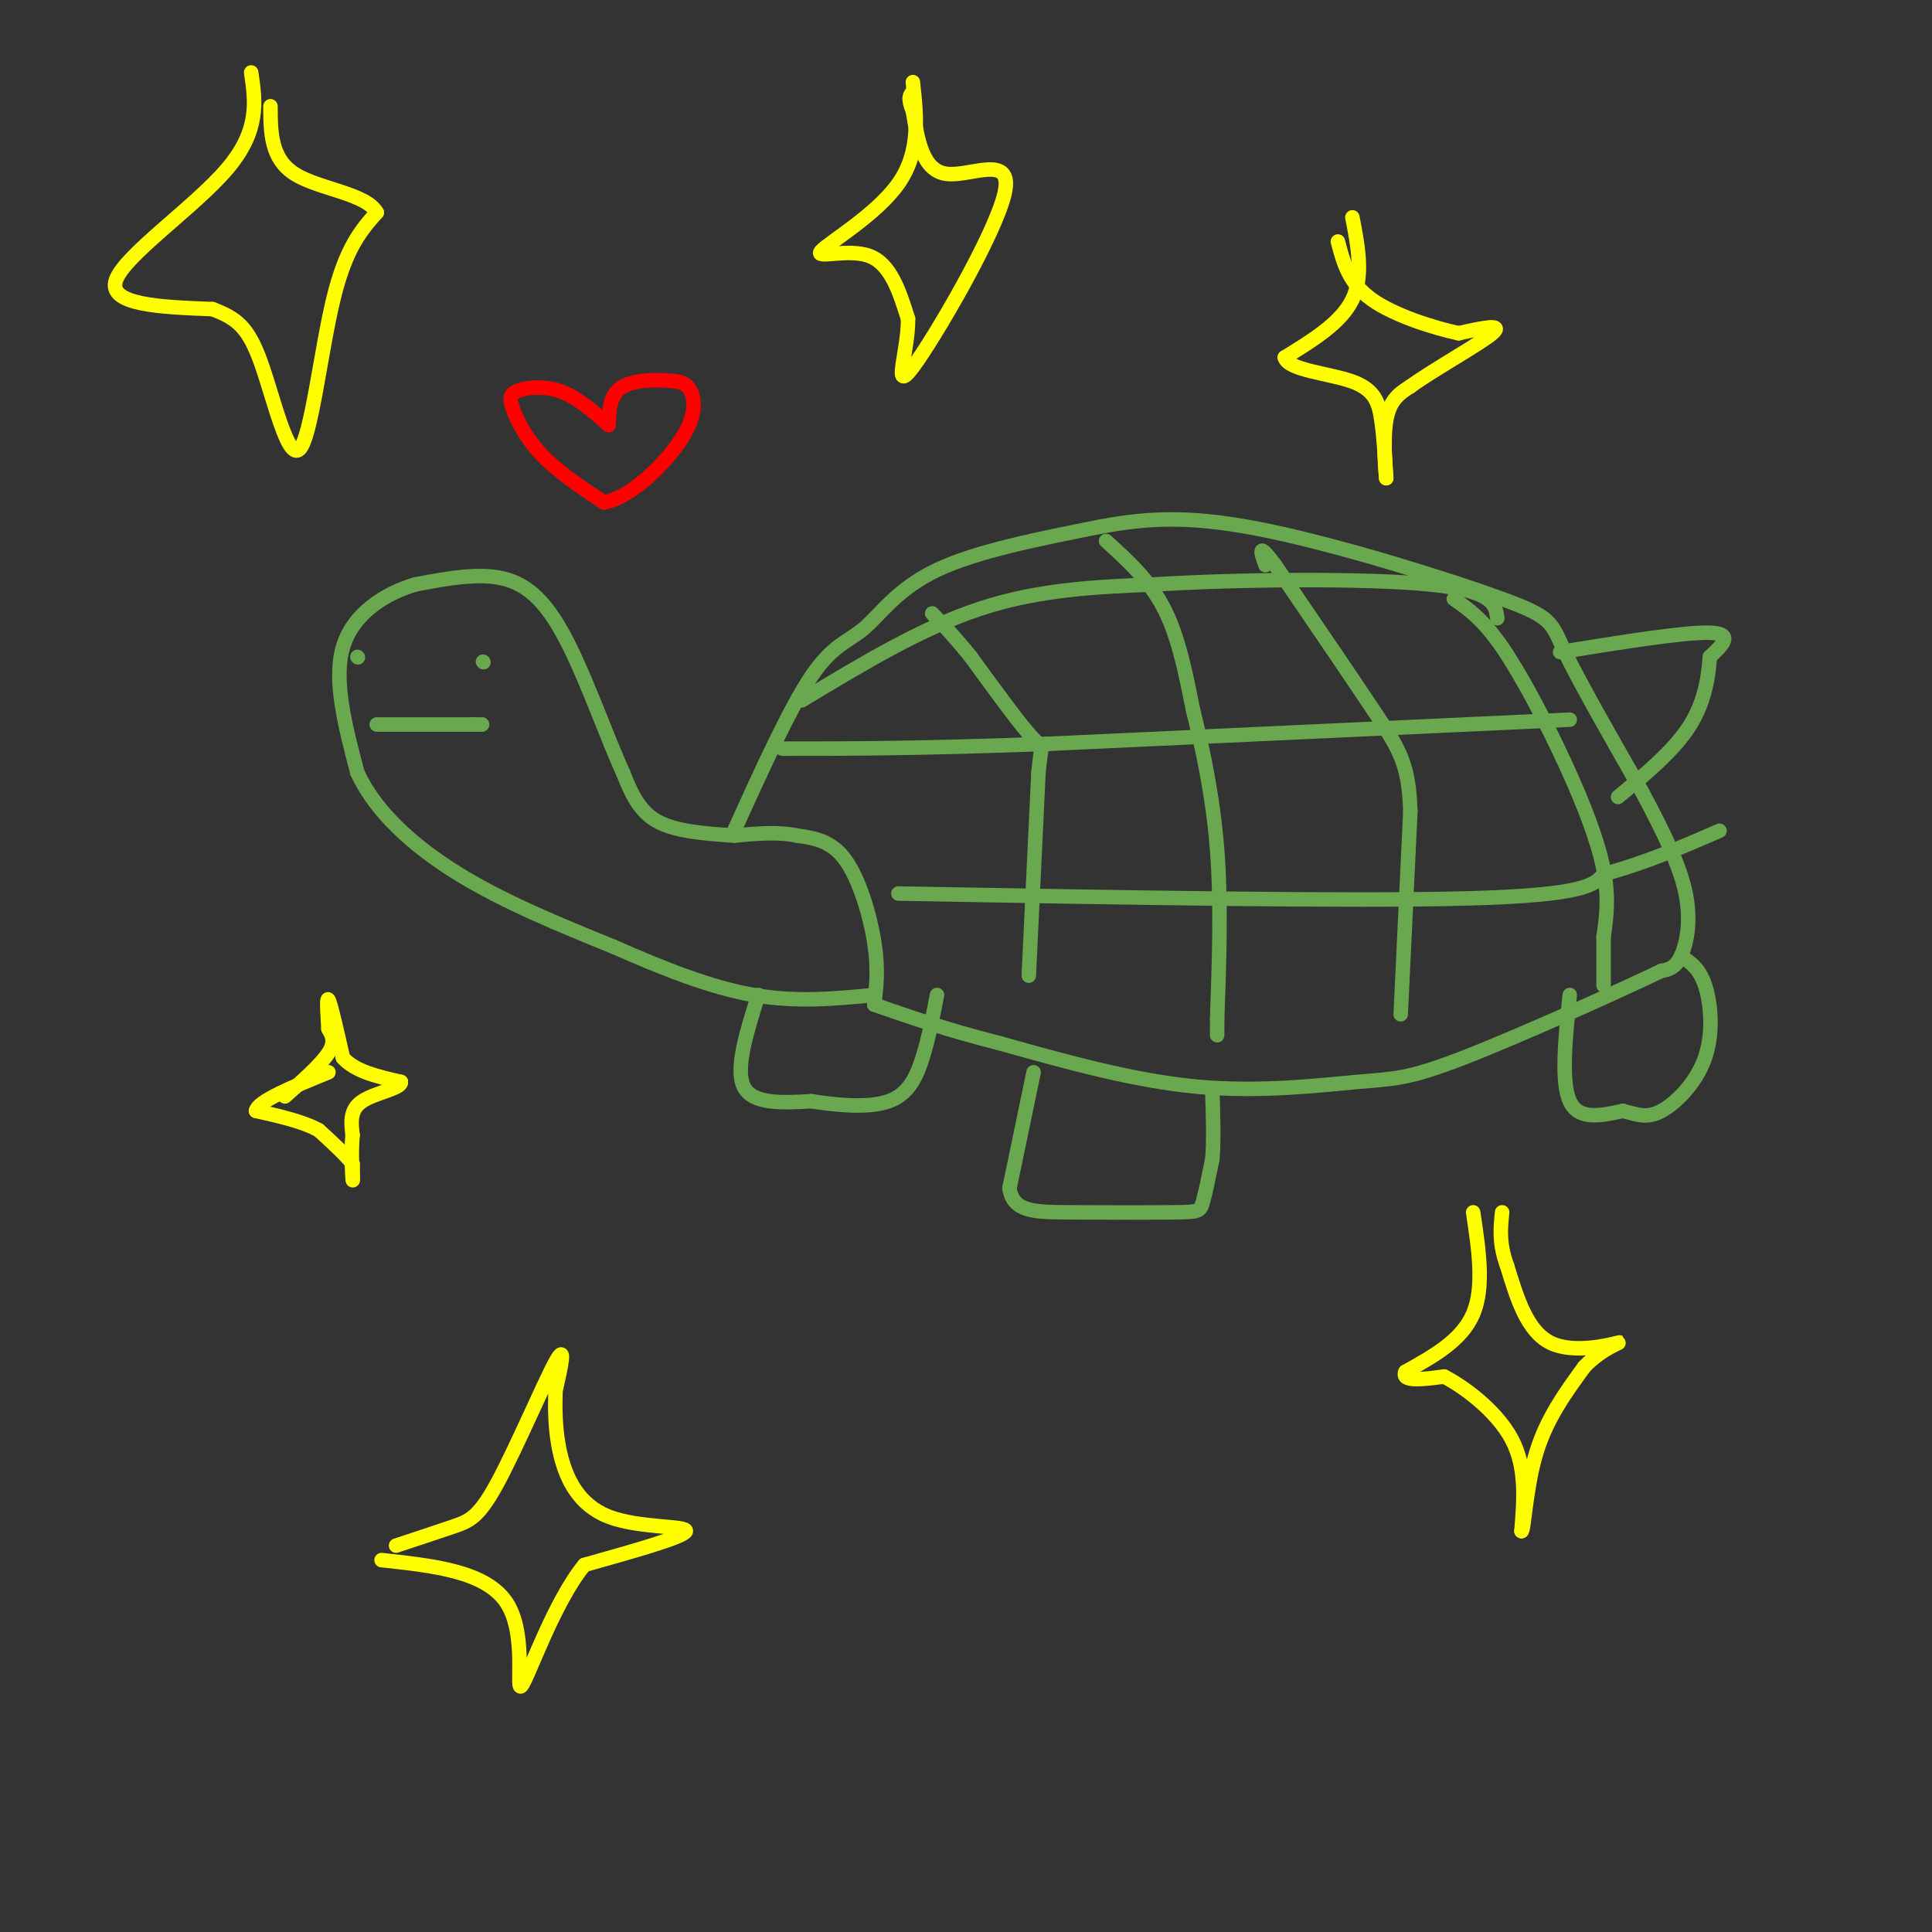 <svg viewBox='0 0 400 400' version='1.1' xmlns='http://www.w3.org/2000/svg' xmlns:xlink='http://www.w3.org/1999/xlink'><rect x="0" y="0" width="400" height="400" fill="#333333" stroke="none"/><g fill='none' stroke='rgb(106,168,79)' stroke-width='3' stroke-linecap='round' stroke-linejoin='round'><path d='M152,172c5.762,-12.696 11.524,-25.393 16,-32c4.476,-6.607 7.667,-7.125 11,-10c3.333,-2.875 6.810,-8.107 15,-12c8.190,-3.893 21.095,-6.446 34,-9'/><path d='M228,109c10.434,-1.931 19.518,-2.260 35,1c15.482,3.260 37.360,10.108 48,14c10.640,3.892 10.040,4.826 13,11c2.960,6.174 9.480,17.587 16,29'/><path d='M340,164c4.524,8.500 7.833,15.250 9,21c1.167,5.750 0.190,10.500 -1,13c-1.190,2.500 -2.595,2.750 -4,3'/><path d='M344,201c-8.967,4.282 -29.383,13.488 -41,18c-11.617,4.512 -14.435,4.330 -22,5c-7.565,0.670 -19.876,2.191 -33,1c-13.124,-1.191 -27.062,-5.096 -41,-9'/><path d='M207,216c-11.167,-2.833 -18.583,-5.417 -26,-8'/><path d='M181,208c0.444,-3.711 0.889,-7.422 0,-13c-0.889,-5.578 -3.111,-13.022 -6,-17c-2.889,-3.978 -6.444,-4.489 -10,-5'/><path d='M165,173c-3.833,-0.833 -8.417,-0.417 -13,0'/><path d='M152,173c-6.083,-0.417 -12.167,-0.833 -16,-3c-3.833,-2.167 -5.417,-6.083 -7,-10'/><path d='M129,160c-3.024,-6.583 -7.083,-18.042 -11,-26c-3.917,-7.958 -7.690,-12.417 -13,-14c-5.310,-1.583 -12.155,-0.292 -19,1'/><path d='M86,121c-6.422,1.889 -12.978,6.111 -15,13c-2.022,6.889 0.489,16.444 3,26'/><path d='M74,160c3.711,8.044 11.489,15.156 21,21c9.511,5.844 20.756,10.422 32,15'/><path d='M127,196c10.311,4.556 20.089,8.444 29,10c8.911,1.556 16.956,0.778 25,0'/><path d='M78,150c0.000,0.000 20.000,0.000 20,0'/><path d='M98,150c3.500,0.000 2.250,0.000 1,0'/><path d='M74,136c0.000,0.000 0.100,0.100 0.1,0.1'/><path d='M100,137c0.000,0.000 0.100,0.100 0.1,0.1'/><path d='M213,202c0.000,0.000 2.000,-42.000 2,-42'/><path d='M215,160c0.667,-7.333 1.333,-4.667 -1,-7c-2.333,-2.333 -7.667,-9.667 -13,-17'/><path d='M201,136c-3.500,-4.333 -5.750,-6.667 -8,-9'/><path d='M229,112c4.500,4.083 9.000,8.167 12,14c3.000,5.833 4.500,13.417 6,21'/><path d='M247,147c2.044,8.156 4.156,18.044 5,29c0.844,10.956 0.422,22.978 0,35'/><path d='M252,211c0.000,5.833 0.000,2.917 0,0'/><path d='M290,210c0.000,0.000 2.000,-42.000 2,-42'/><path d='M292,168c-0.311,-9.600 -2.089,-12.600 -7,-20c-4.911,-7.400 -12.956,-19.200 -21,-31'/><path d='M264,117c-3.833,-5.167 -2.917,-2.583 -2,0'/><path d='M301,124c2.994,2.083 5.988,4.167 10,10c4.012,5.833 9.042,15.417 13,24c3.958,8.583 6.845,16.167 8,22c1.155,5.833 0.577,9.917 0,14'/><path d='M332,194c0.000,4.000 0.000,7.000 0,10'/><path d='M166,145c12.417,-7.500 24.833,-15.000 37,-19c12.167,-4.000 24.083,-4.500 36,-5'/><path d='M239,121c17.644,-1.089 43.756,-1.311 57,0c13.244,1.311 13.622,4.156 14,7'/><path d='M325,149c0.000,0.000 -108.000,5.000 -108,5'/><path d='M217,154c-27.167,1.000 -41.083,1.000 -55,1'/><path d='M186,185c46.833,0.833 93.667,1.667 118,1c24.333,-0.667 26.167,-2.833 28,-5'/><path d='M332,181c8.667,-2.333 16.333,-5.667 24,-9'/><path d='M214,222c0.000,0.000 -5.000,24.000 -5,24'/><path d='M209,246c0.700,4.842 4.951,4.947 12,5c7.049,0.053 16.898,0.053 22,0c5.102,-0.053 5.458,-0.158 6,-2c0.542,-1.842 1.271,-5.421 2,-9'/><path d='M251,240c0.333,-3.833 0.167,-8.917 0,-14'/><path d='M157,206c-2.417,7.667 -4.833,15.333 -3,19c1.833,3.667 7.917,3.333 14,3'/><path d='M168,228c5.405,0.845 11.917,1.458 16,0c4.083,-1.458 5.738,-4.988 7,-9c1.262,-4.012 2.131,-8.506 3,-13'/><path d='M325,206c-0.917,9.000 -1.833,18.000 0,22c1.833,4.000 6.417,3.000 11,2'/><path d='M336,230c2.984,0.756 4.944,1.646 8,0c3.056,-1.646 7.207,-5.828 9,-11c1.793,-5.172 1.226,-11.335 0,-15c-1.226,-3.665 -3.113,-4.833 -5,-6'/><path d='M323,135c12.917,-2.083 25.833,-4.167 31,-4c5.167,0.167 2.583,2.583 0,5'/><path d='M354,136c-0.222,3.222 -0.778,8.778 -4,14c-3.222,5.222 -9.111,10.111 -15,15'/></g>
<g fill='none' stroke='rgb(255,0,0)' stroke-width='3' stroke-linecap='round' stroke-linejoin='round'><path d='M126,88c-3.244,-2.889 -6.489,-5.778 -10,-7c-3.511,-1.222 -7.289,-0.778 -9,0c-1.711,0.778 -1.356,1.889 -1,3'/><path d='M106,84c0.600,2.244 2.600,6.356 6,10c3.400,3.644 8.200,6.822 13,10'/><path d='M125,104c5.476,-0.821 12.667,-7.875 16,-13c3.333,-5.125 2.810,-8.321 2,-10c-0.810,-1.679 -1.905,-1.839 -3,-2'/><path d='M140,79c-2.778,-0.444 -8.222,-0.556 -11,1c-2.778,1.556 -2.889,4.778 -3,8'/></g>
<g fill='none' stroke='rgb(255,255,0)' stroke-width='3' stroke-linecap='round' stroke-linejoin='round'><path d='M59,227c3.750,-3.333 7.500,-6.667 9,-9c1.500,-2.333 0.750,-3.667 0,-5'/><path d='M68,213c-0.133,-2.644 -0.467,-6.756 0,-6c0.467,0.756 1.733,6.378 3,12'/><path d='M71,219c2.500,2.833 7.250,3.917 12,5'/><path d='M83,224c0.178,1.356 -5.378,2.244 -8,4c-2.622,1.756 -2.311,4.378 -2,7'/><path d='M73,235c-0.311,3.222 -0.089,7.778 0,9c0.089,1.222 0.044,-0.889 0,-3'/><path d='M73,241c-1.167,-1.667 -4.083,-4.333 -7,-7'/><path d='M66,234c-3.333,-1.833 -8.167,-2.917 -13,-4'/><path d='M53,230c0.333,-2.000 7.667,-5.000 15,-8'/><path d='M280,45c1.167,6.083 2.333,12.167 0,17c-2.333,4.833 -8.167,8.417 -14,12'/><path d='M266,74c0.655,2.655 9.292,3.292 14,5c4.708,1.708 5.488,4.488 6,8c0.512,3.512 0.756,7.756 1,12'/><path d='M287,99c-0.067,-0.489 -0.733,-7.711 0,-12c0.733,-4.289 2.867,-5.644 5,-7'/><path d='M292,80c4.867,-3.533 14.533,-8.867 17,-11c2.467,-2.133 -2.267,-1.067 -7,0'/><path d='M302,69c-4.778,-1.022 -13.222,-3.578 -18,-7c-4.778,-3.422 -5.889,-7.711 -7,-12'/><path d='M305,251c1.167,7.750 2.333,15.500 0,21c-2.333,5.500 -8.167,8.750 -14,12'/><path d='M291,284c-1.000,2.167 3.500,1.583 8,1'/><path d='M299,285c4.267,2.200 10.933,7.200 14,13c3.067,5.800 2.533,12.400 2,19'/><path d='M315,317c0.533,0.200 0.867,-8.800 3,-16c2.133,-7.200 6.067,-12.600 10,-18'/><path d='M328,283c3.857,-4.107 8.500,-5.375 7,-5c-1.500,0.375 -9.143,2.393 -14,0c-4.857,-2.393 -6.929,-9.196 -9,-16'/><path d='M312,262c-1.667,-4.500 -1.333,-7.750 -1,-11'/><path d='M82,320c4.411,-1.452 8.821,-2.905 12,-4c3.179,-1.095 5.125,-1.833 9,-9c3.875,-7.167 9.679,-20.762 12,-25c2.321,-4.238 1.161,0.881 0,6'/><path d='M115,288c-0.057,3.110 -0.201,7.885 1,13c1.201,5.115 3.746,10.569 10,13c6.254,2.431 16.215,1.837 16,3c-0.215,1.163 -10.608,4.081 -21,7'/><path d='M121,324c-6.321,7.643 -11.625,23.250 -13,25c-1.375,1.750 1.179,-10.357 -3,-17c-4.179,-6.643 -15.089,-7.821 -26,-9'/><path d='M52,15c0.889,6.022 1.778,12.044 -5,20c-6.778,7.956 -21.222,17.844 -23,23c-1.778,5.156 9.111,5.578 20,6'/><path d='M44,64c4.957,1.892 7.349,3.620 10,11c2.651,7.380 5.560,20.410 8,18c2.440,-2.410 4.411,-20.260 7,-31c2.589,-10.740 5.794,-14.370 9,-18'/><path d='M78,44c-2.156,-3.956 -12.044,-4.844 -17,-8c-4.956,-3.156 -4.978,-8.578 -5,-14'/><path d='M189,17c0.792,7.244 1.583,14.488 -3,21c-4.583,6.512 -14.542,12.292 -16,14c-1.458,1.708 5.583,-0.655 10,1c4.417,1.655 6.208,7.327 8,13'/><path d='M188,66c0.144,6.435 -3.498,16.024 1,10c4.498,-6.024 17.134,-27.660 19,-36c1.866,-8.340 -7.038,-3.383 -12,-4c-4.962,-0.617 -5.981,-6.809 -7,-13'/><path d='M189,23c-1.167,-2.833 -0.583,-3.417 0,-4'/></g>
</svg>